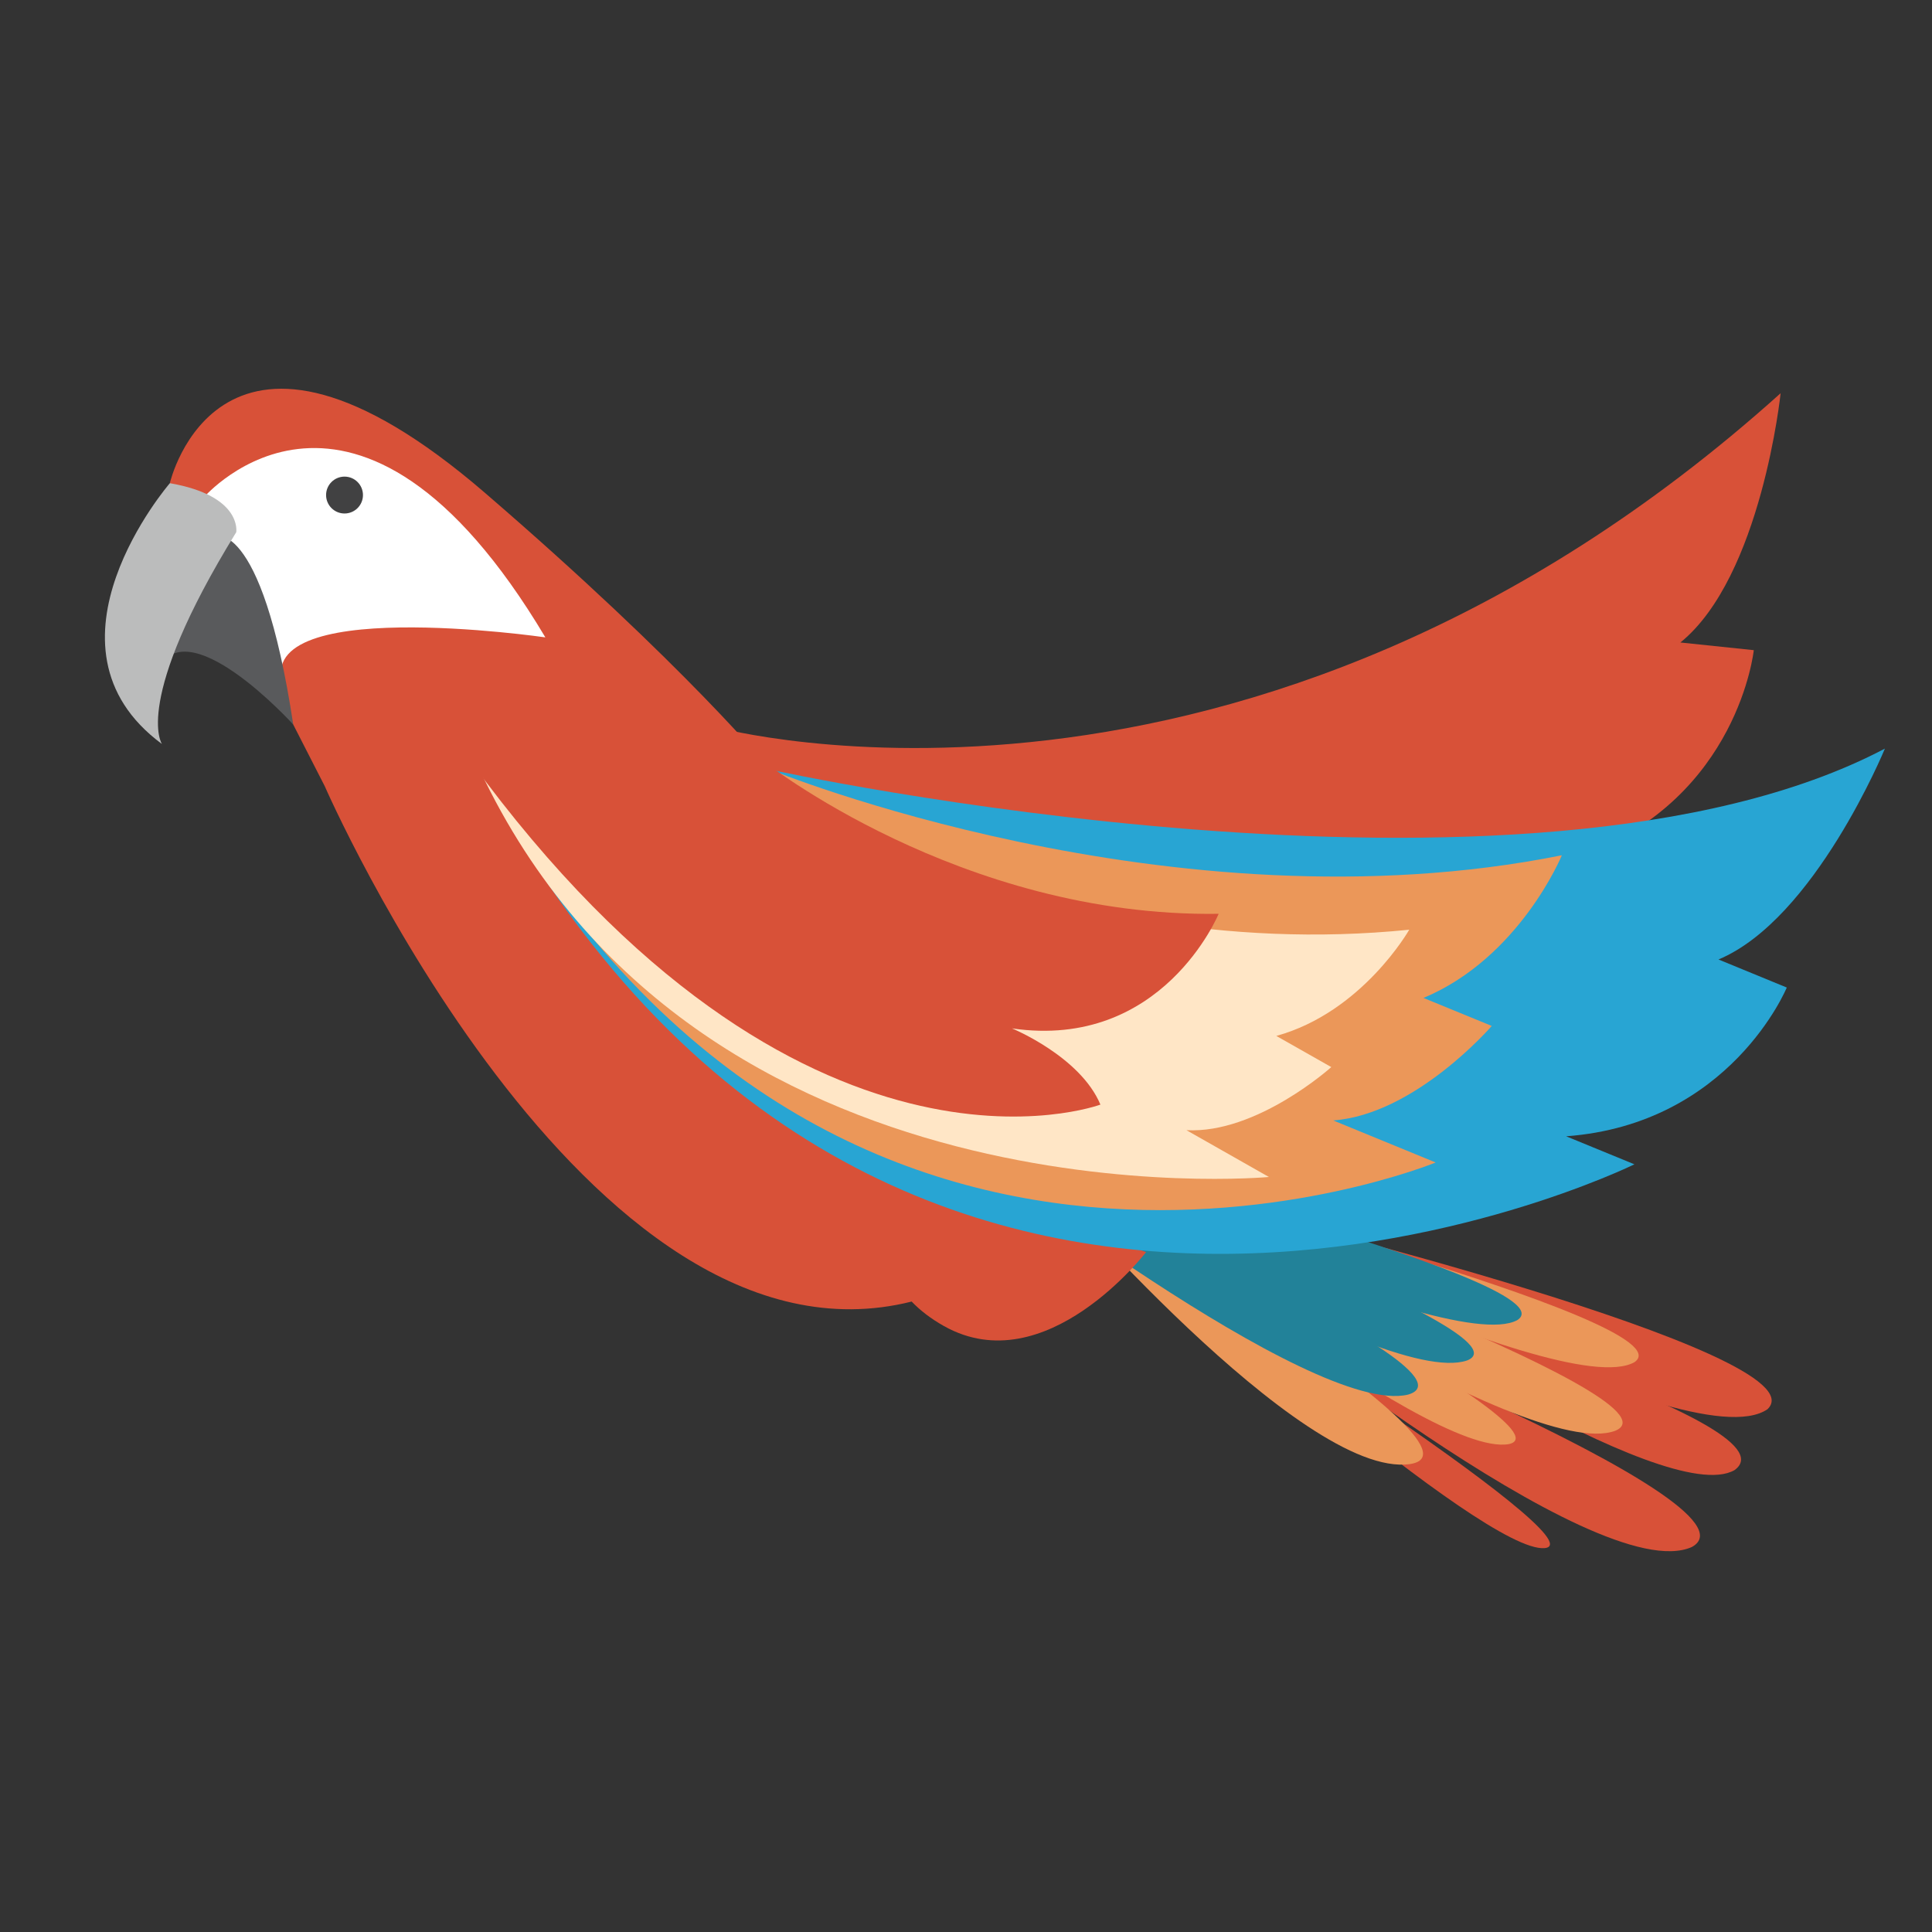 <?xml version="1.0" encoding="utf-8"?>
<!-- Generator: Adobe Illustrator 16.0.0, SVG Export Plug-In . SVG Version: 6.00 Build 0)  -->
<!DOCTYPE svg PUBLIC "-//W3C//DTD SVG 1.1//EN" "http://www.w3.org/Graphics/SVG/1.1/DTD/svg11.dtd">
<svg version="1.1" id="Layer_1" xmlns="http://www.w3.org/2000/svg" xmlns:xlink="http://www.w3.org/1999/xlink" x="0px" y="0px"
	 width="200px" height="200px" viewBox="0 0 200 200" enable-background="new 0 0 200 200" xml:space="preserve">
<rect x="0" y="0" width="200" height="200" fill="#333333" stroke="none"/>
<g>
	<g>
		<path fill="#D85138" d="M138.855,133.841c0,0,33.57,22.432,40.697,18.347C186.435,147.28,138.855,133.841,138.855,133.841z"/>
		<path fill="#D85138" d="M129.037,125.426c0,0,45.677,26.125,53.93,20.458C189.061,140.104,129.037,125.426,129.037,125.426z"/>
		<path fill="#D85138" d="M127.469,133.707c0,0,37.804,30.899,47.685,26.431C183.372,155.573,127.469,133.707,127.469,133.707z"/>
		<path fill="#D85138" d="M119.812,130.545c0,0,33.759,30.264,40.08,29.715C166.028,159.728,119.812,130.545,119.812,130.545z"/>
		<path fill="#EB9759" d="M117.814,124.424c0,0,40.188,27.103,49.393,23.69C175.192,144.833,117.814,124.424,117.814,124.424z"/>
		<path fill="#EB9759" d="M114.894,121.477c0,0,46.591,23.881,54.302,19.536C175.335,136.838,114.894,121.477,114.894,121.477z"/>
		<path fill="#EB9759" d="M112.481,122.127c0,0,35.207,28.818,43.691,27.37C163.556,148.026,112.481,122.127,112.481,122.127z"/>
		<path fill="#EB9759" d="M108.404,122.24c0,0,26.352,30.883,37.533,29.322C155.906,150.154,108.404,122.24,108.404,122.24z"/>
		<path fill="#228299" d="M102.223,117.755c0,0,40.577,26.13,49.637,23.083C159.599,137.872,102.223,117.755,102.223,117.755z"/>
		<path fill="#228299" d="M102.438,117.622c0,0,47.158,23.037,54.624,19.041C163.355,132.671,102.438,117.622,102.438,117.622z"/>
		<path fill="#228299" d="M100.225,119.031c0,0,35.597,27.719,45.539,25.338C154.886,141.723,100.225,119.031,100.225,119.031z"/>
	</g>
	<path fill="#D85138" d="M181.552,67.305l-7.597-0.794c8.394-6.804,10.374-25.805,10.374-25.805
		C129.147,90.318,74.234,75.301,74.234,75.301l-32.248,4.313c1.71,1.313,3.386,2.54,5.045,3.711l-1.641,0.484
		c62.442,64.136,126.179,5.499,126.179,5.499l-7.597-0.796C179.97,82.5,181.552,67.305,181.552,67.305z"/>
	<path fill="#D85138" d="M109.231,126.38c2.241-1.986,4.498-4.31,6.766-7.048L61.761,80.339l17.983-0.666
		c0,0-8.668-10.662-29.535-28.648c-27.453-23.661-32.627-1.006-32.627-1.006L33.615,81.38c0,0,26.976,61.831,60.759,53.357
		c0.868,0.902,1.963,1.762,3.349,2.539c10.533,5.908,20.921-7.661,20.921-7.661L109.231,126.38z"/>
	<path fill="#FFFFFF" d="M56.456,65.981c0,0-31.171-4.542-27.007,5.429L21.117,51.47C21.117,51.47,36.894,33.168,56.456,65.981z"/>
	<circle fill="#414142" cx="35.665" cy="51.248" r="1.909"/>
	<path fill="#595A5C" d="M30.357,75.003c0,0-11.286-12.437-14.187-5.372l5.805-14.134C21.976,55.498,27.011,52.983,30.357,75.003z"
		/>
	<g>
		<path fill="#28A5D3" d="M79.744,79.673c0,0,78.498,17.241,115.381-2.179c0,0-7.257,17.667-17.228,21.831l7.069,2.904
			c0,0-5.803,14.137-22.841,15.399l7.069,2.901c0,0-77.681,38.31-119.525-40.818L79.744,79.673z"/>
		<path fill="#EB9759" d="M79.744,79.673c0,0,41.426,17.006,81.94,8.863c0,0-4.356,10.604-14.328,14.77l7.071,2.899
			c0,0-7.889,9.15-16.409,9.783l10.603,4.352c0,0-62.69,25.805-98.951-40.628L79.744,79.673z"/>
		<path fill="#FFE6C6" d="M77.267,79.855c0,0,30.03,20.289,68.617,16.389c0,0-4.844,8.534-13.76,10.994l5.691,3.227
			c0,0-7.688,6.918-14.992,6.532l8.534,4.844c0,0-59.226,5.535-81.687-42.127L77.267,79.855z"/>
		<path fill="#D85138" d="M78.936,78.721c0,0,20.428,16.26,47.218,15.877c0,0-5.805,14.135-21.392,11.862
			c0,0,7.069,2.902,9.152,7.888c0,0-30.92,11.507-65.252-35.626H78.936z"/>
	</g>
	<path fill="#BBBCBC" d="M24.456,55.093c0,0,0.653-3.764-6.871-5.074c0,0-14.566,16.852-0.821,27
		C16.764,77.018,13.659,72.6,24.456,55.093z"/>
</g>
</svg>
